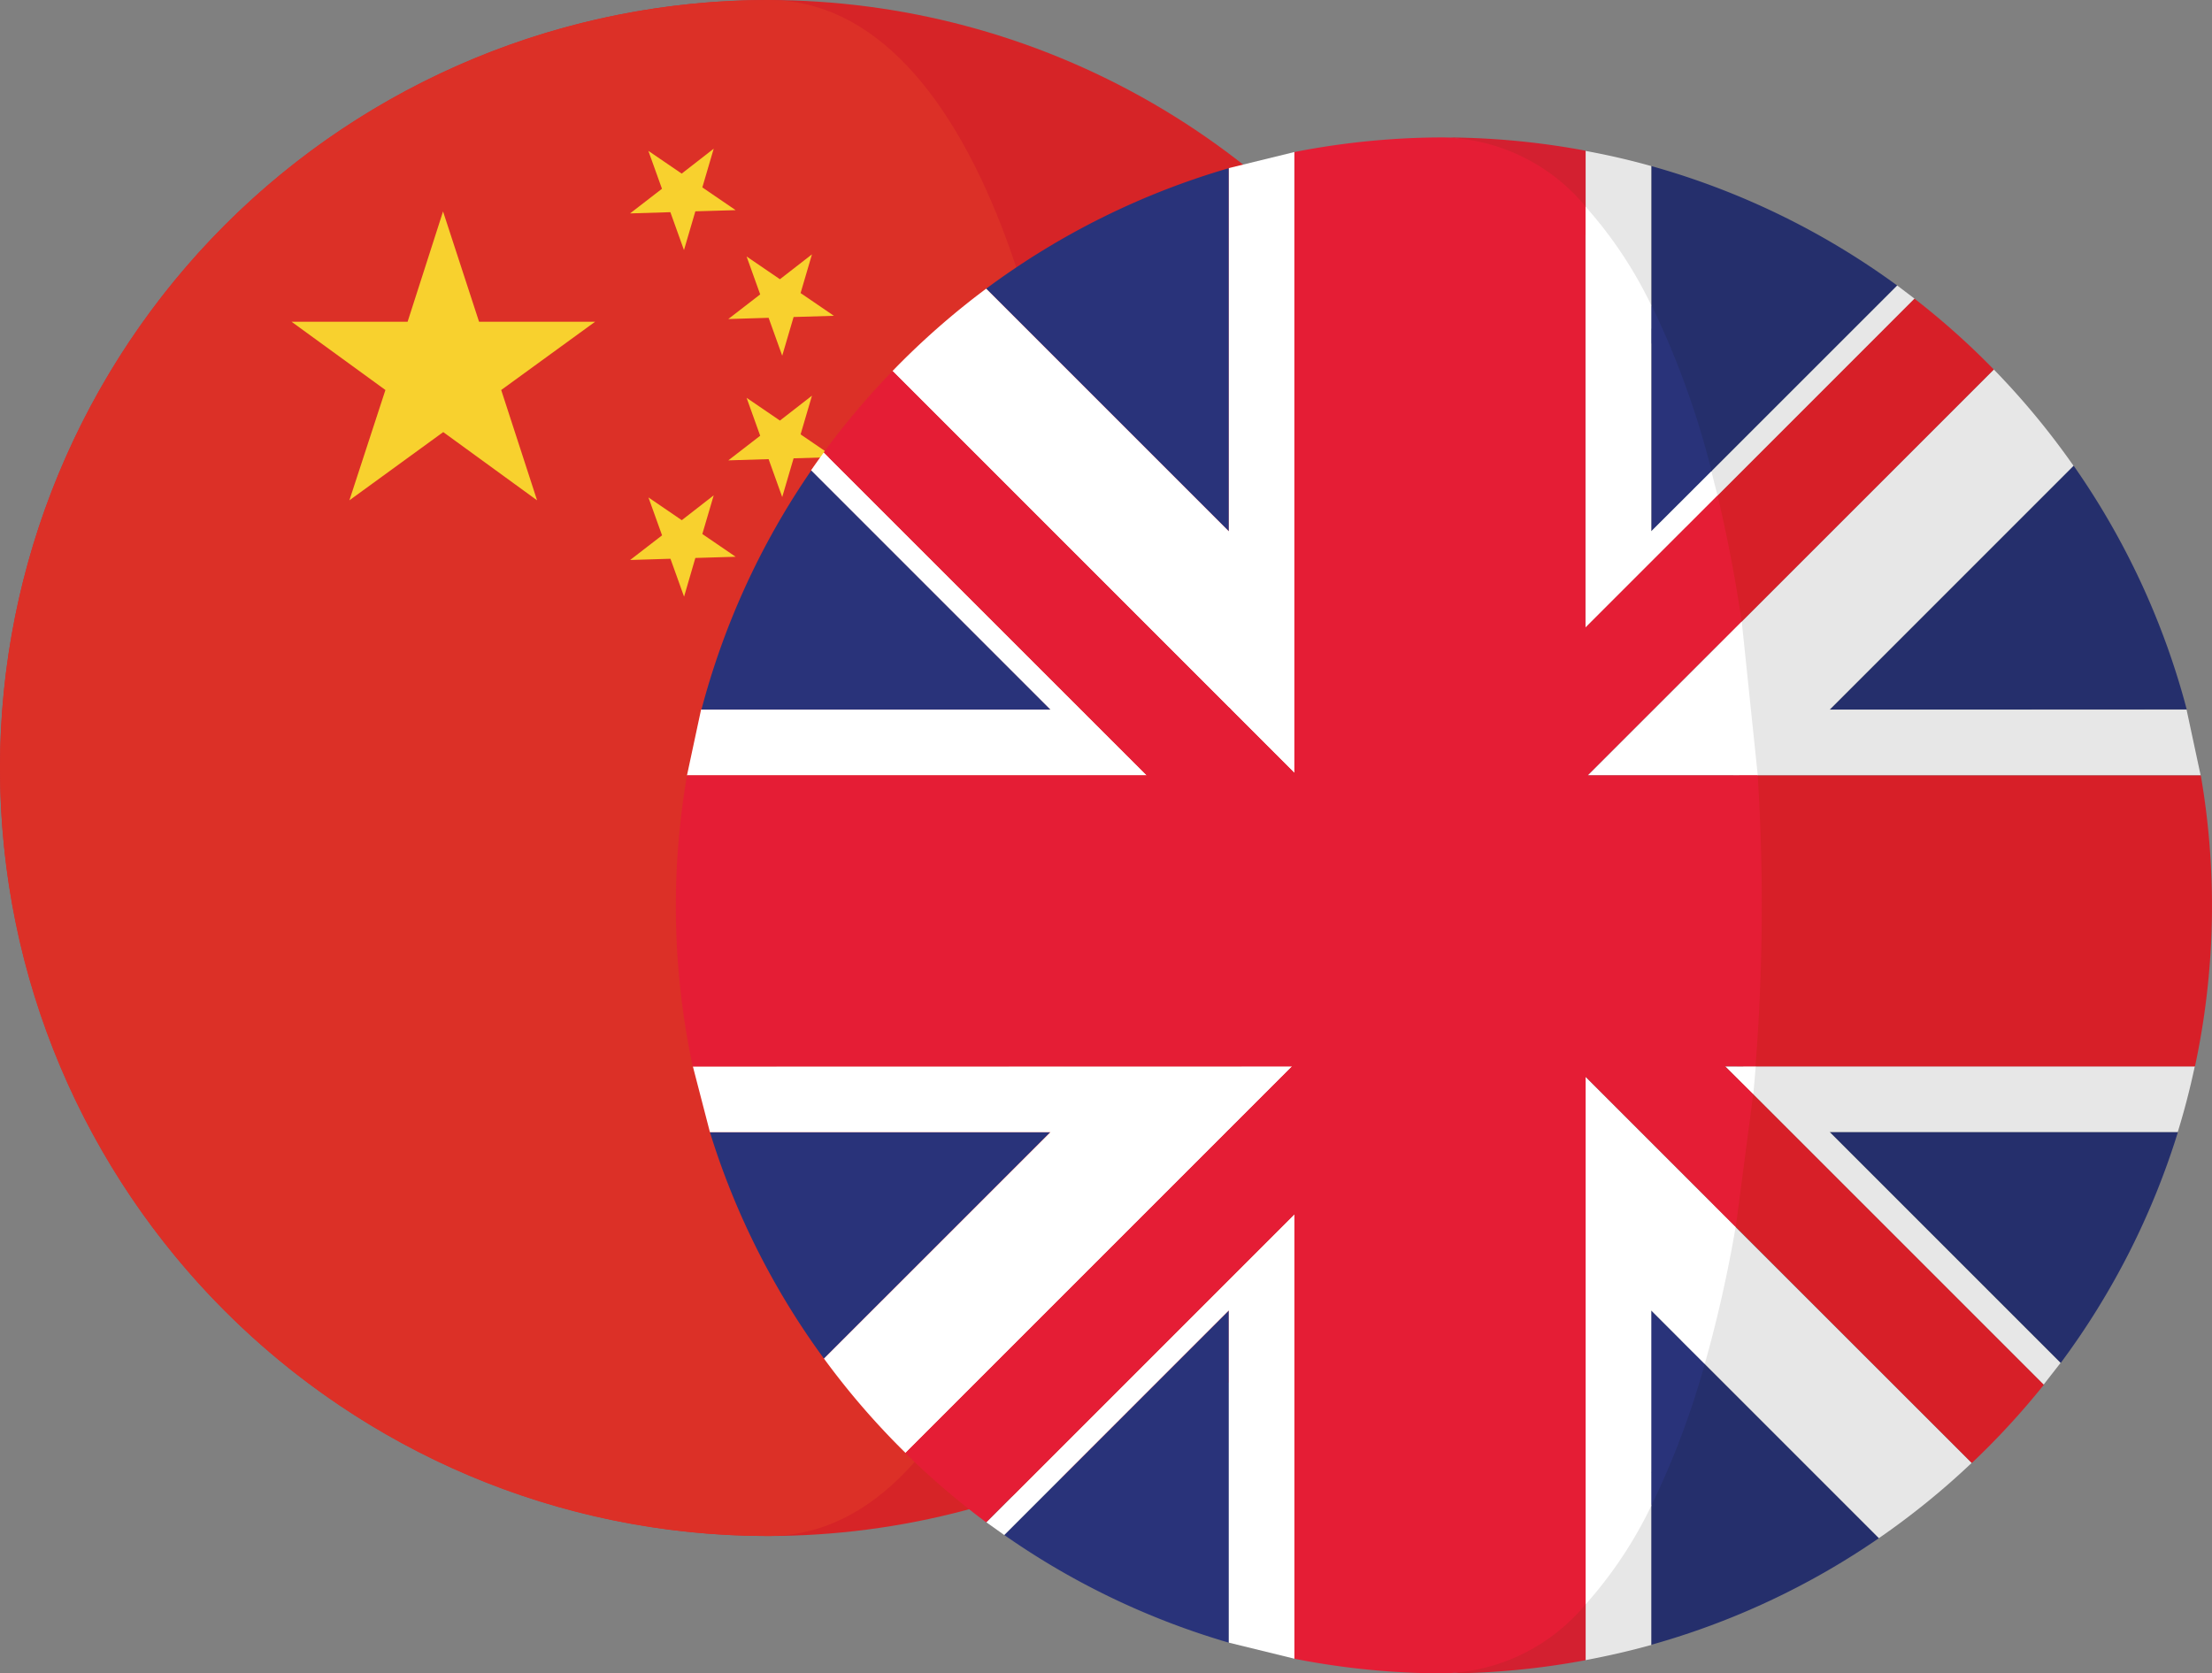 <svg xmlns="http://www.w3.org/2000/svg" width="116.68" height="88.28"><rect width="100%" height="100%" fill="#808080" stroke="none"/><circle cx="40.516" cy="40.516" fill="#d62427" r="40.513"/><path d="M-.001 40.515c0-10.745 4.268-21.05 11.866-28.65S29.77 0 40.514 0c22.376 0 22.376 81.03 0 81.03S0 62.89-.001 40.515z" fill="#dc3027"/><path d="M23.37 11.154l1.9 5.82h6.12l-4.952 3.6 1.892 5.82-4.95-3.6-4.95 3.6 1.9-5.82-4.95-3.6h6.12zm14.277-3.31l-.6 2.042 1.757 1.2-2.125.062-.6 2.045-.718-2-2.126.065 1.683-1.3-.718-2 1.758 1.2zm0 18.287l-.6 2.04 1.757 1.2-2.125.063-.595 2.042-.718-2-2.126.065 1.683-1.3-.718-2 1.758 1.2zm5.183-12.713l-.6 2.042 1.757 1.2-2.126.063-.6 2.042-.718-2-2.126.065 1.682-1.3-.717-2 1.758 1.2zm0 7.455l-.6 2.042 1.757 1.2-2.126.063-.6 2.043-.718-2-2.126.065 1.682-1.3-.717-2 1.758 1.2z" fill="#f8d12e"/><path d="M42.8 24.808a40.34 40.34 0 0 0-5.8 12.627h18.423zM64.818 8.872a40.37 40.37 0 0 0-12.8 6.358l12.8 12.8zM52.972 80.975a40.31 40.31 0 0 0 11.846 5.681V69.13zM37.448 59.728a40.36 40.36 0 0 0 6.016 11.946L55.4 59.728z" fill="#29337a"/><path d="M43.454 23.868q-.34.464-.67.94L55.41 37.435H36.98l-.743 3.47H60.5zm8.578 56.44l.94.67L64.818 69.13v17.525l3.47.85V64.052zm-15.484-24.05l.9 3.47h17.96L43.463 71.67a40.58 40.58 0 0 0 4.305 4.98l20.4-20.4zM64.82 8.872v19.156l-12.8-12.8c-1.762 1.313-3.415 2.766-4.942 4.346l21.2 21.2V8.02l-3.47.85z" fill="#fff"/><path d="M64.82 59.605l-.122.122h.122zm3.347-3.343h.12v-.122zM83.76 40.904h-.117v.118zm-18.82-3.47l-.12-.12v.12zm3.348 3.35v.12h.12z" fill="#d32030"/><path d="M87.1 77.687v9.082a40.28 40.28 0 0 0 12.011-5.627l-9.84-9.84a31.89 31.89 0 0 1-2.17 6.386zm2.232-51.882l10.743-10.743a40.36 40.36 0 0 0-12.964-6.3v9.33c1.262 2.527 1.37 4.45 2.22 7.714zM108.7 71.9a40.4 40.4 0 0 0 6.183-12.182H96.517zm6.647-34.475a40.33 40.33 0 0 0-5.97-12.863L96.513 37.435z" fill="#252f6c"/><path d="M91.698 56.944l16.1 16.1.892-1.144-12.182-12.182h18.365q.525-1.7.9-3.47H91.96c-.04.492-.215.197-.262.686zm-2.783-29.107l12.078-12.08-.915-.695-10.746 10.744c.112.424-.524 1.596-.417 2.03zM87.1 17.34V8.76q-1.705-.478-3.47-.8v4.183a22.41 22.41 0 0 1 3.47 5.205zm4.314 23.564h24.667l-.743-3.47H96.514l12.862-12.862a40.72 40.72 0 0 0-4.205-5.08L90.68 33.98l.743 6.924zm-2.73 29.81l10.427 10.428a40.65 40.65 0 0 0 4.891-3.967l-13.715-13.7c-.406 2.443-.94 4.863-1.603 7.25zm-5.053 12.197v4.667q1.764-.328 3.47-.8v-9.082c-.908 1.895-2.076 3.653-3.47 5.224z" fill="#e7e7e7"/><path d="M90.682 33.98l14.488-14.488a40.51 40.51 0 0 0-4.182-3.735L89.604 27.144c.506 2.115.736 4.536 1.078 6.837z" fill="#d71f28"/><g fill="#d32030"><path d="M74.143 7.3q1.013-.05 2.02-.05-1.016 0-2.02.05zm2.02 80.98a41.23 41.23 0 0 1-2.02-.051q1.005.05 2.02.05z"/><path d="M76.164 88.28a40.6 40.6 0 0 0 7.477-.7v-4.67c-2.128 2.308-4.618 5.37-7.477 5.37z"/></g><path d="M116.1 40.905H91.743c.323 5.114.284 10.244-.116 15.353h24.154a40.42 40.42 0 0 0 .308-15.353zm-24.403 16.04c-.225 2.394-1 4.26-1.4 6.517l13.715 13.715a40.89 40.89 0 0 0 3.795-4.122L94.48 59.727z" fill="#d71f28"/><path d="M83.64 12.437V7.95a40.71 40.71 0 0 0-7.477-.7c2.86 0 5.35 2.88 7.477 5.187z" fill="#d32030"/><path d="M87.1 79.44a43.69 43.69 0 0 0 2.822-7.485L87.1 69.133zm3.185-54.587a45.57 45.57 0 0 0-3.174-8.763v11.936z" fill="#29337a"/><path d="M92.483 57.73q.07-.733.127-1.472H91zM87.1 28.026V16.1a22.41 22.41 0 0 0-3.47-5.205v22.222l6.968-6.968-.325-1.286zm-3.35 12.878h8.97l-.846-8.122zm-.118 43.74a22.42 22.42 0 0 0 3.47-5.205V69.132l2.822 2.822a69.87 69.87 0 0 0 1.629-7.229l-7.92-7.92v27.84z" fill="#fff"/><path d="M83.64 84.645v-27.84l7.92 7.92.92-7L91 56.253h1.6a108.92 108.92 0 0 0 .116-15.353h-8.968l8.122-8.122a77.87 77.87 0 0 0-1.272-6.643l-6.967 6.968V10.885c-1.852-2.233-4.577-3.558-7.477-3.635q-1.014 0-2.02.05c-1.967.1-3.923.34-5.855.72v32.764l-21.2-21.21c-1.306 1.346-2.518 2.78-3.628 4.292l17.042 17.037H36.24c-.88 5.1-.774 10.302.3 15.353h31.617l-20.4 20.4a40.8 40.8 0 0 0 4.263 3.652l16.258-16.26v23.457a40.82 40.82 0 0 0 5.856.721c.674.033 1.347.05 2.02.05 2.9-.077 5.625-1.402 7.477-3.634z" fill="#e51d35"/></svg>